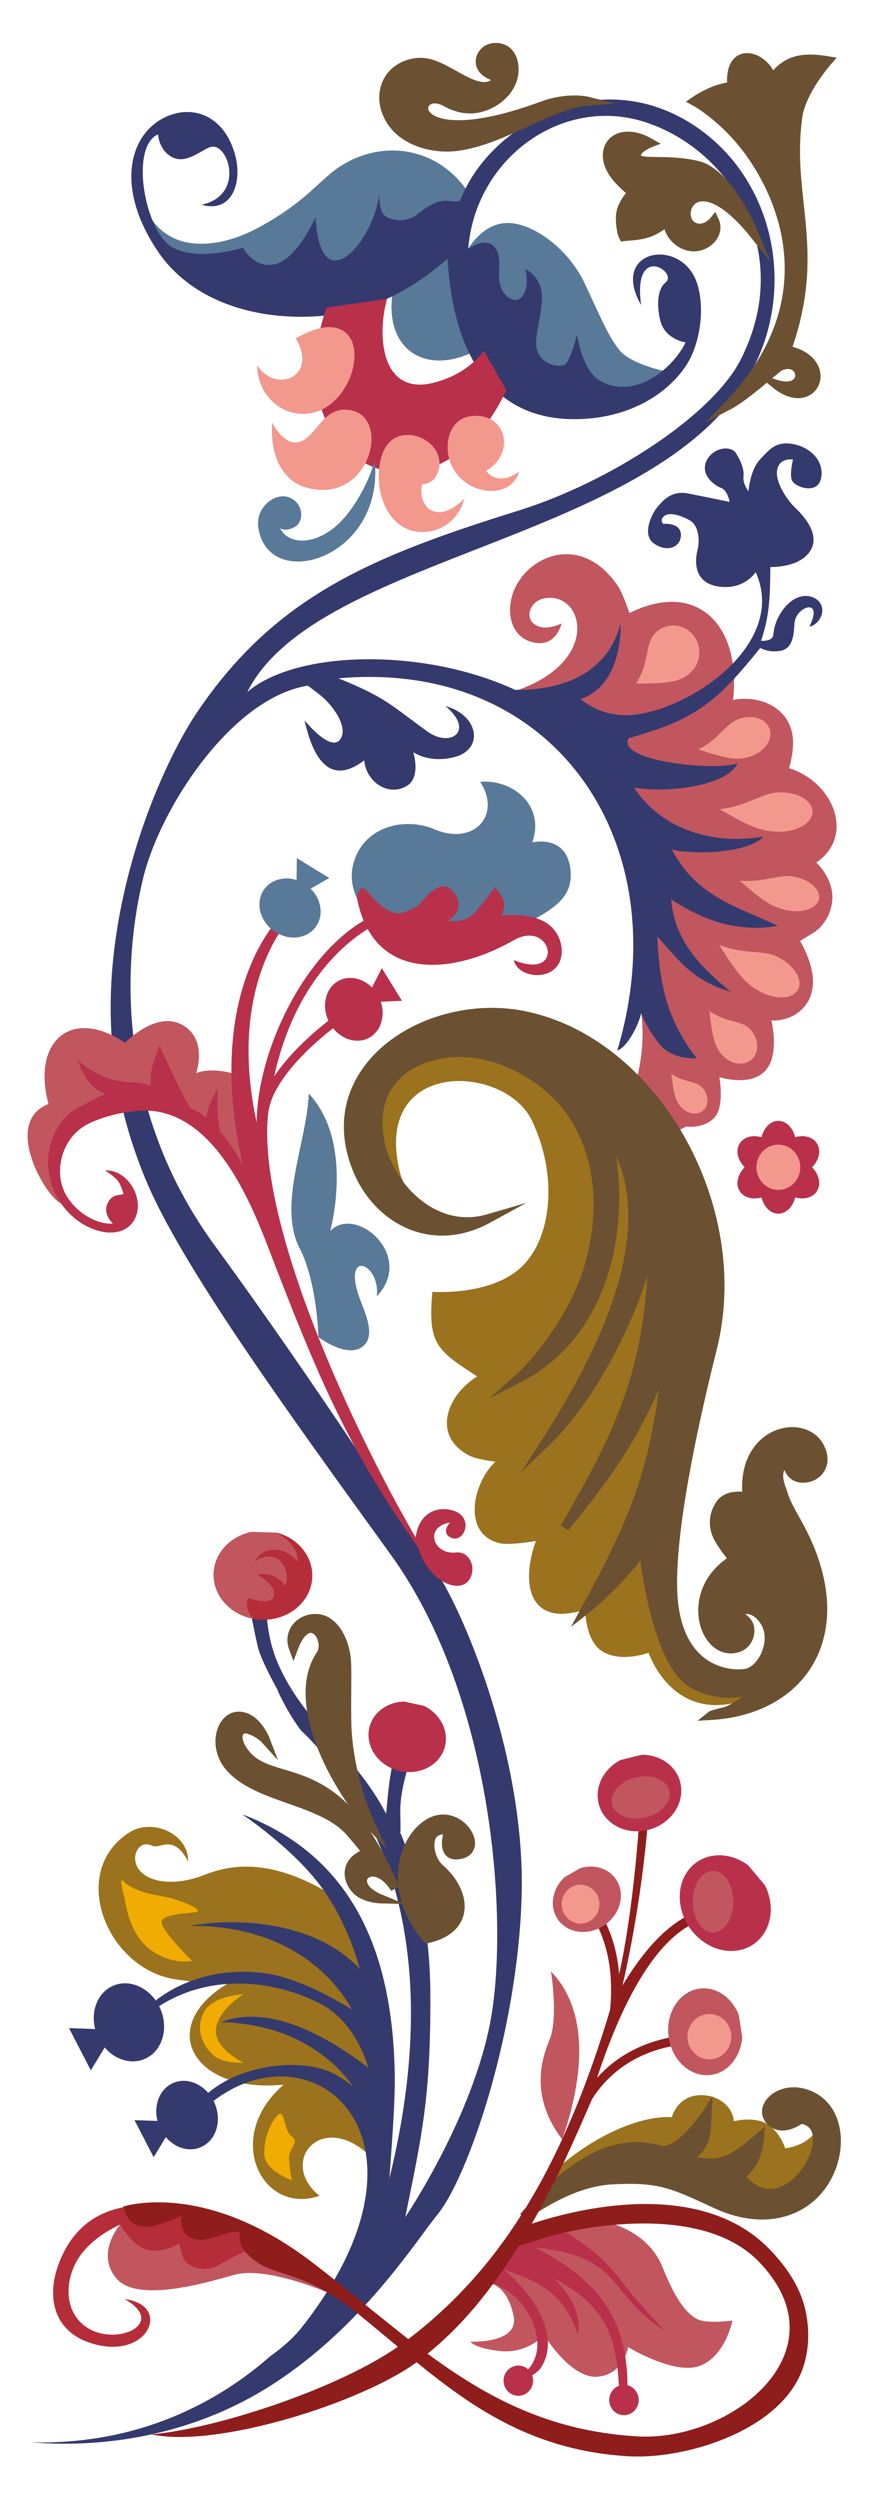 <?xml version="1.0" encoding="UTF-8"?> <!-- Generator: Adobe Illustrator 25.0.0, SVG Export Plug-In . SVG Version: 6.00 Build 0) --> <svg xmlns="http://www.w3.org/2000/svg" xmlns:xlink="http://www.w3.org/1999/xlink" id="Слой_1" x="0px" y="0px" viewBox="0 0 236.94 680.17" style="enable-background:new 0 0 236.94 680.17;" xml:space="preserve"> <style type="text/css"> .st0{fill:#161410;} .st1{fill-rule:evenodd;clip-rule:evenodd;fill:#9B721D;} .st2{fill-rule:evenodd;clip-rule:evenodd;fill:#C1565F;} .st3{fill-rule:evenodd;clip-rule:evenodd;fill:#587998;} .st4{fill-rule:evenodd;clip-rule:evenodd;fill:#343A6E;} .st5{fill-rule:evenodd;clip-rule:evenodd;fill:#6B5131;stroke:#6B5131;stroke-width:2.434;stroke-miterlimit:10;} .st6{fill-rule:evenodd;clip-rule:evenodd;fill:#B9304A;} .st7{fill-rule:evenodd;clip-rule:evenodd;fill:#B52D38;} .st8{fill-rule:evenodd;clip-rule:evenodd;fill:#F3988D;} .st9{fill:#8F1D1B;} .st10{fill:#B9304A;} .st11{fill-rule:evenodd;clip-rule:evenodd;fill:#F0AC00;} </style> <path class="st0" d="M-1022.27-1633.56"></path> <g> <path class="st1" d="M106.04,592.98c0,0,5.58-63.3-12.96-75.67c-18.51-12.37-30.27-9.97-37.26-7.24 c-8.61,3.38-15.42,1.92-17.91-1.3c-2.65-3.41-0.16-8.38,3.47-6.59c2.24,1.1,5.83-3.44,9.84,4.29c0.22-7.47-9.74-12.01-16.17-7.79 c-16.52,10.81-5.9,36.91,12.52,39.83c7.47,1.17,14.25,1.3,14.25,1.3c-19.15,11.52-9.62,29.83,15.42,27.4 c-16.71,14.45-5.71,35.68,9.77,30.22C74.2,587.2,90.85,570.06,106.04,592.98L106.04,592.98z"></path> <path class="st2" d="M141.16,187.7c22.67-8.05,17.75-26.85,7.12-24.9c-4.6,0.84-5.96,6.85-0.72,7.86c2.36,0.45,5.36-1.01,5.36-1.01 s-1.32,6.27-7.25,5.23c-7.28-1.27-8.36-10.03-4.76-16.13c4.92-8.44,18.19-12.89,27.4,0.75c1.36,2.01,3.12,7.3,3.12,7.3 c18.07-9.02,30.49,2.86,28.22,23.63c8.01-1.53,16.55,2.79,16.33,11.95c-0.06,3.44-1.07,6.62-1.07,6.62 c12.3,3.9,17.91,18.57,7.41,25.68c0,0,4.79,4.32,4.35,10.23c-0.47,5.88-4.79,8.67-4.79,8.67l-3.97,2.43c0,0,3.56,5.88,3.5,11.14 c-0.06,7.69-6.59,10.81-11.35,10.49c0,0,2.43,9.35-1.67,13.73c-4.07,4.38-12.48,1.72-12.48,1.72s1.58,8.15-1.51,11.17 c-3.09,2.99-7.5,2.24-7.5,2.24c-39.5,19.9-8.29,0.13-12.26-30.87C172.47,258.7,188.55,228.22,141.16,187.7L141.16,187.7z"></path> <path class="st3" d="M126.79,51.29c-9.3-12.66-25.92-13.47-37.27-3.67c-4.22,3.64-8.42,8.41-18.66,14.06 c-9.17,5.03-16.9,5.42-21.88,3.77c-5.11-1.69-7.41-5.45-7.44-5.52C41.48,59.77,41,73.01,68.02,77.46 C95.04,81.94,127.77,66,126.79,51.29L126.79,51.29z"></path> <path class="st3" d="M127.58,67.62c0,0,3.85-6.95,10.69-6.95c6.81,0,16.49,6.88,21,16.49c4.51,9.61,6.53,14.61,9.52,18.21 c3,3.6,11.7,5.49,11.7,5.49s-2.68,9.8-21.53,6.36c-18.85-3.44-31.05-11.01-31.05-11.01c-12.2,5.36-22.73-1.01-21.12-15.58 C108.82,61.81,127.58,67.62,127.58,67.62L127.58,67.62z"></path> <path class="st2" d="M89.08,623.69c0,0-16.58-7.14-25.16-4.77c-8.54,2.37-26.67,7.73-32.32,0.88c-5.64-6.88,1.13-14.54,1.13-14.54 S67.67,603.46,89.08,623.69L89.08,623.69z"></path> <path class="st4" d="M8.35,664.52c22.67,1.85,45.99-3.09,65.37-15.44c24.88-15.81,39.51-39.31,45.44-46.56 c8.41-10.32,21.9-49.73,22.91-86.83c1.01-37.1-15.34-75.61-22.51-86.94c-7.19-11.33-33.04-51.51-61.07-89.86 c-28.02-38.3-24.53-79.33-19.51-99.94c4.63-19.16,24.18-49.13,44.89-52.4c0,0,0,0,3.31,2.56c3.34,2.59,8.01,8.93,5.36,12.21 c-2.67,3.24-9.61-5.33-9.61-5.33c2.08,9.12,6.27,18.44,16.26,10.9c0.57,6.01,6.72,9.97,11.7,6.89c3.81-2.43,1.67-9.12,1.67-9.12 s4.25,3.08,11.09,1.36c8.23-2.05,6.84-11.37-2.33-13.9c8.06,6.69,1.45,11.49-4.95,6.89c-10.18-7.37-11.32-9.22-24.18-14.45 c59.3-5.26,92.78,45.16,75.92,101.25c2.71-0.77,5.99-7.24,6.5-10.19c0,0,1.41,4.03,5.01,8.47c3.6,4.48,10.08,3.81,10.08,3.81 c-8.1-10.53-10.08-20-10.69-33.15c6.59,7.5,10.06,12.14,20.02,15.1c-8.16-6.62-15.36-13.9-16.24-25.16 c8.96,5.94,18.41,9.06,29.1,7.21c-11.98-5.55-22.2-8.06-28.94-20.78c5.74,1.53,20.97,1.07,24.94-3.51 c-13.02,2.31-27.52-1.52-35.22-13.34c6.97,1.42,24.62,0.26,28.22-6.52c-7.51,2.15-33.17-0.91-29.67-6.91 c18.41-5.1,23.99-9.87,35.84-24.55c0,0,2.49,1.5,5.77,0.72c3.31-0.79,3.34-4.72,3.56-7.5c0.31-4.49,8.1-7.15,4.04,0.97 c0,0,1.73-0.2,2.9-2.21c2.65-4.58-3.6-8.81-8.67-3.99c-2.15,2.01-3.79,5.19-4.04,8.33c-0.15,2.08-3.34,1.72-3.34,1.72 c2.42-7.11,2.46-12.66,2.52-20.06c0,0,8.1,0.32,10.97-4.54c2.86-4.84-2.81-10.25-4.42-11.81c-1.64-1.53-5.36-6.66-4.69-10.11 c0.69-3.41,4.31-2.78,4.31-2.78s-0.91,3.51-0.38,5.45c0.55,1.98,6.84,4.22,7.95-0.06c1.14-4.29-2.11-8.38-7.15-9.52 c-5.05-1.1-6.88,1.43-9.53,4.25c-2.61,2.86-3.03,8.57-3.03,8.57s-1.6-2.21-1.35-3.99c0.25-1.82-0.59-4.09-2.02-6.4 c-1.41-2.33-6.46-1.52-8.1,2.15c-1.64,3.63,2.11,6.59,3.97,7.24c1.83,0.65,2.38,3.83,2.38,3.83s-6.59-1.36-11.41-2.3 c-4.86-0.95-7.32,2.69-8.27,3.73c-0.97,1.01-4.63,7.3-0.91,9.91c3.69,2.62,7.45,0.87,7.32-2.47c-0.13-3.38-4.82-2.89-4.82-2.89 s-1.1-1.04,0.31-2.15c1.43-1.14,4.7-0.09,6.94,1.21c2.28,1.3,2.84,5.07,2.09,8.08c-0.76,2.98-1.08,8.98,5.83,9.93 c6.94,0.97,10.02-3.93,10.02-3.93c8.35,18.44-15.3,35.94-31.78,38.64c-9.93,1.65-15.86-4.13-15.86-4.13 c11.72-3.95,10.84-20.51,10.84-20.51c-3.31,12.69-14.44,18.18-28.69,18.04c-24.74-11.49-59.55-10.94-72.98,0.59 c20.52-40.87,128.07-41.13,142.13-99.79c4.63-19.31-1.9-39.25-15.99-51.06c-15.42-12.95-35.12-13.76-51.8-2.59 c-7.35,4.93-13.34,11.81-16.37,19.74c0,0-0.25,0.42-2.99,0.06c-2.78-0.32-5.11,0.87-8.61,3.61c-3.5,2.76-8.52,1.56-9.53-0.32 c-0.97-1.88-0.91-5.16-0.91-5.16c-1.45,12.96-16.05,29.77-17.34,6.36c0,0-4.82,10.92-10.68,12.64c-5.84,1.71-9.09-4.39-9.09-4.39 s-12.1,3.87-19.19-0.1c-7.6-4.24-11.67-27.46-3.92-30.74c0,0,0.17,4.55,4.17,6.36c4,1.78,8.44-2.86,10.59-3.02 c4.63-0.35,8.73,13.27-2.91,15.81c8.4,2.41,11.1-6.23,9.18-13.4c-3.5-12.92-14.66-14.42-22.07-8.57 c-7.19,5.68-9.72,18.7,0.88,34.51c9.62,14.35,28.81,20.06,48.93,17.24c16.52-2.28,30.05-15.1,30.05-15.1 c1.13,18.99,7.78,43.33,34.04,43.66c15.11,0.16,26.05-6.89,31.12-14.87c3.69-5.78,5.08-15.58,2.72-22.37 c-4.32-12.4-23.87-8.99-15.14,6.2c-2.39-17.14,10.32-8.9,6.59-6.08c-1.6,1.21-2.67,4.8-1.41,10.13c1.22,5.33,6.9,6.1,6.9,6.1 s-2.23,5.39-8.73,9.52c-6.53,4.12-13.43,2.86-16.62-0.85c-3.18-3.71-4.16-10.84-4.16-10.84s-1.92,7.56-3.44,8.25 c-1.47,0.71-5.23,0.26-7-2.92c-1.77-3.16,0.15-7.21,0.82-14.06c0.69-6.89-4.48-9.02-4.48-9.02c1.58,6.49-1.89,10.9-5.64,6.75 c-1.39-1.56-1.64-4.32-1.52-6.56c0.09-1.3,0.13-2.63-0.12-3.73c-1.48-6.79-8.27-2.05-8.27-2.05c1.96-24.54,25.38-41.48,47.71-34.57 c23.39,7.24,41.39,35.22,26.55,64.64c-7.73,15.32-35.69,33.4-60.35,41.13c-39.92,12.46-66.18,23.14-87.62,54.73 c-5.87,8.57-16.35,29.18-21.19,54.96c-4.85,25.77-2.67,48.95,7.01,72.33c9.68,23.34,38.36,62.84,66.71,102.03 c28.37,39.15,32.21,100.67,27.2,127.13c-4.93,26.05-22.63,52.41-23.18,53.22c4.56-22.39,7.02-32.81,6.83-61.47 c-0.17-25.28-7.96-42.63-8.2-43.17c0.04,0,0.15-0.36,0.02-5.53c-0.15-6.04,2.53-13.5,2.53-13.5l-4.61-1.37c0,0-0.15,2.51-0.67,5.23 c-0.5,2.76-1.1,10.07-1.1,10.07c-8.77-16.78-22.28-24.35-29.5-40.97c-3.18-7.31-3.09-14.97-3.09-14.97l-4.67-0.74 c0,0,1.41,7.46,2.33,11.33c0.68,2.83,3.38,8,4.76,10.53c0,0,0,0.01,0.01,0.04c0.02,0.05,0.05,0.1,0.07,0.14 c0.42,0.72,0.68,1.2,0.72,1.28c-0.02-0.02-0.11-0.1-0.23-0.21c1.1,2.32,3.65,7.4,6.47,10.95c0.01,0.01,0.04,0.02,0.04,0.02 c1,0.96,1.97,1.93,2.91,2.93c0,0,0.01,0,0.01,0.01c0.14,0.14,0.27,0.27,0.39,0.42c29.36,31.34,31.25,75.86,20.58,118.72 c0,0,1.71-19.11,1.54-28.82c-0.56-29.58-9.26-58.31-41.58-70.55c0,0,13.43,8.96,21.25,19.35c7.85,10.42,10.78,22.73,10.78,22.73 c-11.07-11.99-31.18-14.38-46.31-11.69c17.53-0.32,34.99,6.52,44.23,22.79c0,0-13.53-8.9-24.88-10.07 c-25.65-2.66-37.89,17.2-31.18,11.69c13.56-11.17,32.47-10.94,47.54-3.18c9.83,5.07,12.93,17.33,12.93,17.33 c-10.63-8.11-26.68-17.57-40.14-12.36c0,0,8.27-0.14,16.97,3.08c7.38,2.73,14.95,8.2,18.97,14.43c-0.18-0.17-1.65-1.63-5.17-3.49 c-8.96-4.7-27.55-2.53-36.41,7.34c-2.4,2.66-4.04,2.57-3.94,4.52c0.07,1.97,6.19-3.34,6.19-3.34c26.2-21.94,61.61,4.82,32.2,50.99 c-0.37,0.57-0.74,1.15-1.13,1.73c-0.01,0.02-0.02,0.05-0.05,0.07c-1.72,2.58-3.63,5.21-5.77,7.91c-2.02,2.56-4.93,5.16-8.48,7.69 C60.53,652.57,38.99,665.3,8.35,664.52z"></path> <path class="st4" d="M28.52,557.07l-3.78,6.23l-2.33-4.48l-1.29-2.5l-2.33-4.51l7.12,0.26c-1.17-4.61,0.44-9.38,4.23-11.46 c4.51-2.47,10.37-0.16,13.15,5.13c2.74,5.32,1.32,11.65-3.18,14.12C36.31,561.94,31.58,560.68,28.52,557.07L28.52,557.07z"></path> <path class="st4" d="M45.16,581.48l-3.31,5.45l-2.05-3.93l-1.13-2.21l-2.05-3.93l6.27,0.2c-1.04-4.03,0.38-8.21,3.69-10.03 c3.94-2.17,9.11-0.16,11.54,4.51c2.39,4.64,1.17,10.19-2.81,12.37C52.01,585.74,47.84,584.63,45.16,581.48L45.16,581.48z"></path> <path class="st5" d="M116.35,527.5c11.89-2.63,10.84-12.63,3.47-19.09c-2.84-2.5-3.37-7.34-2.02-9.15 c1.32-1.79,4.57-1.85,4.04,0.23c-0.54,2.05-0.63,5.62,2.96,5.19c8.1-0.97,0.06-13.93-8.42-8.38 C109.61,500.72,105.25,514.54,116.35,527.5L116.35,527.5z"></path> <path class="st5" d="M107.56,513.83c-15.76-37.92-33.48-26.52-41.14-37.2c-2.84-3.96-1.51-6.91,1.32-6.07 c2.84,0.88,4.51,2.73,4.51,2.73s-2.49-6.46-7.35-6.36c-4.82,0.1-7.25,8.41-2.24,13.99c7.76,8.67,24.97,8.67,32.76,17.63 c2.93,3.34,4.6,5.58,4.6,5.58c-6.37,2.17-5.74,7.4-2.84,10.23c2.3,2.21,6.49,2.31,6.49,2.31 C93.27,512.4,101.6,504.29,107.56,513.83L107.56,513.83z"></path> <path class="st5" d="M101.13,496.92c0,0-6.53-13.54-6.68-28.83c-0.09-7.24,0.1-12.01-0.03-15.49c-0.19-5.36-2.9-11.39-7.44-12.17 c-4.41-0.71-8.92,3.02-7.06,8.05c4.16-11.07,10.18-2.43,7.35,1.82C78.36,463.64,92.58,487.99,101.13,496.92L101.13,496.92z"></path> <path class="st6" d="M110.05,462.96l5.39,1.17c4.19,2.01,6.71,6.36,5.83,10.68c-1.04,5.13-6.56,8.31-12.26,7.08 c-5.74-1.23-9.52-6.43-8.48-11.59C101.41,466.01,105.41,463.09,110.05,462.96L110.05,462.96z"></path> <path class="st2" d="M68.47,416.79l7,0.22c5.67,1.59,9.76,6.43,9.57,12.02c-0.18,6.67-6.37,11.91-13.8,11.67 c-7.42-0.24-13.27-5.86-13.09-12.53C58.34,422.57,62.69,418,68.47,416.79L68.47,416.79z"></path> <path class="st7" d="M68.47,416.79L68.47,416.79 M75.47,417.03c2.62,1.57,5.9,4.35,5.56,7.86c-3.25-4.02-9.13-4.59-11.65-0.08 c-0.08,0.11,2.94-2.11,5.69-0.95c2.33,0.97,3.93,4.92,2.57,7.64c0,0-2.39-4.05-7.61-3.05c0,0,5.14,2.59,4.56,5.65 c-0.55,3.08-7.06,0.65-7.06,0.65s-1.21,3.3,1.6,5.73c0.68,0.11,1.39,0.19,2.1,0.22c7.42,0.24,13.61-5,13.8-11.67 C85.23,423.43,81.14,418.6,75.47,417.03L75.47,417.03z"></path> <path class="st6" d="M131.74,95.41c0,0-4,6.36-13.75,8.76c-14.12,3.47-15.42-12.69-12.58-22.89l-16.46,2.43 c-15.16,42.49,29.35,64.21,48.96,22.43L131.74,95.41z"></path> <path class="st8" d="M70.01,99.37c5.14,7.89,16.77,3.05,10.53-7.3c3.97-2.27,7.09-3.15,9.49-3.05c9.71,0.45,7.69,15.35-0.35,21.2 C81.39,116.22,70.29,110.38,70.01,99.37L70.01,99.37z"></path> <path class="st8" d="M74.11,114.92c0,0,3.4,7.04,7.91,5.16c4.51-1.92,6.08-9.64,13.27-8.51c11.48,1.79,5.42,25.84-11.73,21.13 C77.51,131.06,73.48,124.99,74.11,114.92L74.11,114.92z"></path> <path class="st8" d="M126.47,135.7c-1.39,5.03-5.04,7.99-9.02,8.8c-8.2,1.66-13.24-4.9-14.16-12.43 c-0.66-5.78,0.85-13.93,7.94-13.73c5.23,0.13,10.63,5.23,7.57,11.17c-1.04,2.05-3.72,2.37-3.85,2.21c0,0-0.85,3.54,1.07,5.94 C117.77,139.79,121.37,140.63,126.47,135.7L126.47,135.7z"></path> <path class="st8" d="M141.39,128.33c-2.65,8.99-18.32,5.97-19.42-5.52c-0.44-4.8,1.77-9.09,6.43-9.61c9.55-1.04,12.14,10.13,4,14.9 C132.4,128.1,135.24,132.65,141.39,128.33L141.39,128.33z"></path> <path class="st3" d="M102.04,125.21c2.84,26.81-29.04,36.39-31.69,18.31c-0.82-5.55,4.67-9.71,8.48-8.15 c3.85,1.53,4.13,6.56,1.42,8.02c-2.71,1.46-4,0.29-4,0.29c2.49,5.03,10.53,4.58,16.77-1.98 C97.25,137.26,100.9,129.98,102.04,125.21L102.04,125.21z"></path> <path class="st5" d="M198.2,110.41c4.98-2.56,13.34-10.39,14.25-10.75c6.72-2.79,7.91,7.76-1.23,4.84 c10.59,8.6,16.96-6.52,3.03-9.28c9.81-27.3-0.09-41.36,3.06-63.56c1.01-7.04,8.2-15.13,8.2-15.13c-6.31-1.04-11.29-0.75-15.26,5 c-1.77-6.62-12.04-9.67-10.94,1.98c-3.41,0.29-7.35,2.08-10.18,4.03c0,0,8.95,4.8,16.17,15.61 C215.69,58.73,222.95,84.8,198.2,110.41L198.2,110.41z"></path> <path class="st5" d="M205.51,63.89c0,0-6.81-16.82-15.54-18.89c-8.76-2.05-15.7-0.06-16.52-2.21c-0.85-2.18,3.66-3.9,3.66-3.9 c-9.39-5.39-15.26,1.92-9.33,9.22c2.08,2.56,4.51,4.28,4.51,4.28s-3.34,3.08-3.34,6.78c0,3.7,0.82,5.23,0.82,5.23 c1.17-0.16,4.35-0.16,7.06-1.14c2.55-0.91,4.82-3.08,4.89-2.79c0.63,3.86,3.44,6.2,6.37,6.65c4.04,0.62,8.32-3.28,6.46-7.17 c0,0-2.33,2.99-5.33,1.88C183.16,59.6,188.99,43.21,205.51,63.89L205.51,63.89z"></path> <path class="st5" d="M160.05,27.53c0,0-5.27-1.33-12.26,1.23c-38.75,14.25-35.72-6.01-26.52-1.04c3.69,2.04,7.25,2.6,11.19,1.04 c4.57-1.82,8.23-6.17,7.47-11.17c-0.63-4.12-3.66-5.13-6.15-4.54c-2.9,0.71-4.54,4.71-0.98,6.91c2.14,1.33,3.37,0.91,3.37,0.91 c-4.67,7.56-13.53-3.25-20.78-3.89c-3.81-0.32-7.85,1.56-9.65,4.8c-1.32,2.31-1.64,5.26-0.69,8.15 c2.65,8.12,12.27,10.97,19.83,9.87C137.19,38.05,150.21,28.24,160.05,27.53L160.05,27.53z"></path> <path class="st3" d="M102.42,251.2c0,0-9.17-7.37-5.93-17.08c3.25-9.71,14.25-11.69,21.69-8.54c10.91,4.71,18.51-3.86,12.58-12.86 c8.95-0.75,17.78,6.49,14.19,16.49c0,0,9.02-2.24,10.34,6.85c1.32,9.12-5.83,12.37-19.52,18.73 C122.09,261.17,109.26,256.17,102.42,251.2L102.42,251.2z"></path> <path class="st6" d="M97.25,244.48c0,0,0.41-4.87,2.9-1.79c2.52,3.08,6.27,6.88,10.03,5.49c3.75-1.36,4.16-2.14,5.48-3.77 c1.36-1.62,4.45-4.29,6.59-2.82c2.18,1.46,3.28,4.45,2.27,6.33c-1.01,1.92-2.68,2.6-2.68,2.6s4.67,0.78,7.25-1.98 c2.59-2.76,5.68-7.14,5.68-7.14s2.93,3.02,2.52,5.32c-0.44,2.34-0.92,2.4-0.92,2.4s8.95-1.27,13.59,2.86 c2.49,2.24,3.5,5.75,2.84,8.57c-1.54,6.72-11.82,5.75-12.86,0.68c14.19,5.75,10.34-11.36-0.06-5.39 C123.76,265.06,101.75,267.6,97.25,244.48L97.25,244.48z"></path> <path class="st3" d="M84.1,297.56c-0.57,13.41-8.54,30.29-2.49,42.07c4.82,9.45,5.11,24.18,5.11,24.18s8.23,6.23,12.39,2.27 c2.68-2.53,1.07-7.21-0.66-11.52c-6.05-15.1,5.23-11.26,4.16-1.85c10.5-11.01-5.67-25-12.67-17.79 C89.93,334.92,96.62,310.97,84.1,297.56L84.1,297.56z"></path> <path class="st6" d="M113.2,418.29c0.88-6.56,5.49-8.18,9.08-7.56c7.47,1.23,4.26,9.67,0.35,7.56c-2.59-1.43-0.06-4.06-0.06-4.06 c-7.22,1.3-4.54,8.86,1.58,8.18c3.03-0.36,4.76,2.53,4.48,5.06C127.7,435.24,115.47,431.44,113.2,418.29L113.2,418.29z"></path> <path class="st1" d="M132.94,331.58c0,0-20.68,2.04-24.18-13.25c-7-30.42,28.63-28.79,36.04-13.57 c7.31,15.13,5.48,32.46-3.03,40.19c-8.51,7.73-24.02,6.53-24.02,6.53c-1.23,14.19,1.04,15.78,12.2,23.02 c-8.51,5.36-12.23,16.17-2.27,21.49c2.08,1.1,7.25,1.72,7.25,1.72c-6.18,5.68-9.17,19.61,1.01,22.14 c2.74,0.71,10.03-0.58,10.03-0.58c-2.71,7.08-3.88,19.12,6.34,19.83c2.39,0.16,7.09-1.04,7.09-1.04s-0.09,8.77,5.08,11.52 c5.17,2.76,12.17,0.1,12.17,0.1s4.6,14.06,18.1,14.25c13.52,0.16,20.11-12.89,20.11-12.89s-17.02,11.85-27.21-1.14 c-10.15-12.95-1.99-75.9-1.64-94.82c1.42-82-82.66-93.33-88.43-51.36C95.17,321.29,111.02,340.7,132.94,331.58L132.94,331.58z"></path> <path class="st5" d="M132.94,331.58c-25.95,7.56-45.9-39.15-12.26-44.86c13.4-2.27,28.44,6.2,35.25,16.49 c10.5,15.94,7.98,37.36-0.06,52.33c-6.84,12.69-14.5,19.41-14.5,19.41c25.13-12.92,29.64-45.19,23.77-67.26 c18.32,24.87-2.4,62.65-16.62,84.86c15.01-14.41,26.96-41.29,29.38-56.88c-0.19,34.35-7.35,51.32-24.12,79.99 c14.09-17.34,19.11-25.16,27.78-45.29c-2.96,29.18-8.48,42.72-22.16,67.69c0,0,9.08-7.11,15.83-16.65c0,0,2.96,30.55,13.34,36.65 c5.23,3.05,13.97,4.58,22.26-1.46c0,0-9.8,8.18-13.34,9.06c-3.5,0.84-3.82,1.1-3.82,1.1c21.82-1.3,34.96-17.21,28.94-39.35 c-2.93-10.75-8.04-16.1-9.4-21.33c-0.19-0.75-2.99-6.04,1.01-8.51c0,0,0.41,4.64,4.41,4.64c4,0,7-3.6,4.76-8.25 c-4.19-8.67-21.85-4.87-19.92,13.31c0,0-5.23-1.2-7.38,2.04c-2.18,3.28-1.8,6.62-0.5,9.06c1.29,2.47,4.16,5.91,4.16,5.91 c-14.12,8.6-8.04,26.85,1.13,24.09c3.41-1.04,4.04-5.13,2.74-6.88c-1.29-1.75-3.53-2.56-3.53-2.56s4.45-3.31,8.04,2.11 c3.59,5.39-0.66,13.6-5.11,14.25c-4.41,0.65-17.15-0.52-19.48-18.5c-2.36-18.02,7.66-58.63,10.5-69.96 c9.71-38.83-16.2-83.63-51.55-90.57c-26.17-5.16-56.78,14.48-45.05,42.3C102.92,331.61,117.46,340.02,132.94,331.58L132.94,331.58z "></path> <path class="st6" d="M207.4,325.8c0.63,2.57,2.43,4.42,4.57,4.42c2.14,0,3.97-1.85,4.6-4.42c2.49,0.71,4.95,0.03,6.02-1.88 c1.07-1.92,0.41-4.48-1.42-6.33c1.83-1.85,2.49-4.38,1.42-6.3c-1.07-1.92-3.53-2.6-6.02-1.88c-0.63-2.57-2.46-4.45-4.6-4.45 c-2.14,0-3.94,1.88-4.57,4.45c-2.49-0.71-4.98-0.03-6.05,1.88c-1.07,1.92-0.41,4.45,1.45,6.3c-1.86,1.85-2.52,4.42-1.45,6.33 C202.42,325.84,204.91,326.52,207.4,325.8L207.4,325.8z"></path> <path class="st2" d="M153.11,582.07c4.95-14.06,8.45-33.83-3.06-45.68c0,0,2.08,12.66-0.41,18.67 C147.12,561.07,144.63,570.97,153.11,582.07L153.11,582.07z"></path> <path class="st1" d="M142.58,603.21c2.11-10.97,25.1-27.92,40.39-27.17c0,0,1.61-6.56,8.99-5.94c3.78,0.32,7.53,2.95,7.91,7.04 c0,0,5.68-1.46,9.21,0.88c3.53,2.27,4.76,6.53,4.76,6.53c5.11-0.78,8.8-3.47,10.53-8.8c1.04-3.12,8.95,36.07-36.7,16.95 C181.52,590.13,156.36,586.46,142.58,603.21L142.58,603.21z"></path> <path class="st5" d="M142.58,603.21c0,0,11.66-9.45,24.18-10.1c12.52-0.62,15.95,0.84,27.97,6.46c12.93,6.04,23.33,2.6,28.72-4.41 c6.53-8.47,5.96-21.82-3.5-25.32c-7.98-2.99-14.47,4.22-9.43,7.82c3.22,2.3,7.54-1.07,7.54-1.07c12.74,1.72-3.91,31.39-16.46,15.58 c0,0,2.46-1.95,3.88-4.84c1.17-2.4,1.39-5.88,1.39-5.88c-8.17,6.95-10.28,8.02-19.77,6.3c5.48-4.22,5.2-6.62,5.52-12.99 c0,0-7.44,11.39-12.67,10.23C174.71,583.8,162.44,580.2,142.58,603.21L142.58,603.21z"></path> <path class="st7" d="M75.62,609.14c0,0-10.66,3.73-15.35,6.75c-4.7,2.99-8.86,0.52-9.8-0.55c-0.91-1.07-1.67-4.93-1.67-4.93 s-3.85,2.57-8.23,1.82c-4.38-0.75-7.82-6.98-7.82-6.98c-5.04,2.34-8.54,5.26-10.81,8.34c-4.19,5.75-4.95,14.8,1.26,19.35 c8.01,5.88,22.73-0.68,10.72-7.4c0,0,6.56,0.55,6.97,5.26c0.41,4.74-6.24,10.06-16.46,6.62c-10.06-3.38-11.85-12.82-8.29-21.88 C26.22,589.89,57.37,602.1,75.62,609.14L75.62,609.14z"></path> <path class="st2" d="M180.51,617.03c3.56,9.02,6.84,12.82,9.58,14.06c2.77,1.23,9.39,0.29,9.39,0.29s-1.83,9.48-8.7,12.27 c-6.87,2.79-19.7-5.03-19.7-5.03s-1.26,7.5-8.45,8.05c-7.19,0.52-14.41-11.27-14.41-11.27s-4.67,5.03-11.89,4.29 c-7.19-0.75-8.23-2.56-8.23-2.56s13.24,0.62,11.79-6.88c-1.45-7.53-5.64-8.8-5.64-8.8C138.2,599.14,173.1,598.17,180.51,617.03 L180.51,617.03z"></path> <path class="st6" d="M145.67,611.48c12.52,6.4,22.07,14.48,24.53,29.19c0.54,3.15,0.69,6.07,0.69,8.31 c1.77,0.45,3.06,2.08,3.06,4.03c0,2.27-1.8,4.12-4.03,4.12c-2.21,0-4-1.85-4-4.12c0-1.75,1.07-3.28,2.62-3.86 c-0.69-14.25-4.19-22.17-17.84-29.32c0,0,4.16,3.7,5.86,8.15c1.67,4.48,0.82,6.98,0.82,6.98c-4.19-11.07-9.84-13.83-20.27-17.5 c6.97,5.55,16.27,17.92,10.06,26.94c-0.47,0.68-1.32,1.33-2.24,1.88c0.16,0.45,0.25,0.94,0.25,1.46c0,2.27-1.8,4.12-4,4.12 c-2.24,0-4.04-1.85-4.04-4.12c0-2.27,1.8-4.12,4.04-4.12c1.01,0,1.95,0.39,2.65,1.04c6.43-7.08-0.41-20.55-9.55-23.21 c-3.69-1.07,5.17-12.04,5.17-12.04l13.24-2.99c15.2,9.45,13.97,12.3,23.9,22.95c2.4,2.6,4.48,4.84,4.48,4.84 C164.94,623.88,170.07,614.11,145.67,611.48L145.67,611.48z"></path> <path class="st9" d="M176.79,491.37c-1.07,15.32-3.41,32.07-7.25,48.86c4.48-7.56,13.08-19.51,23.71-20.87l0.28,2.4 c-15.7,2.86-25.88,28.28-30.93,43.6c11-12.37,26.8-11.65,26.86-11.65l-0.06,2.43c-0.06,0-18.1-0.84-28.18,15.03 c-5.45,12.63-10.06,22.92-16.39,33.86c20.02-6.56,48.52-9.93,64.85,7.05c3.47,3.6,7.19,8.44,8.99,14.02 c2.24,6.95,1.86,14.84-1.07,20.78c-7.38,15.1-31.43,22.3-46.44,21.43c-25.25-1.49-41.62-12.5-57.7-25.58 c-14.66,10.78-53.91,23.44-72.23,19.64c19.7-1.88,52.12-13.28,67.12-23.86c-3.44-2.86-6.87-5.75-10.44-8.64 c-16.46-13.38-23.99-9.71-30.46-16.49c-3.09-3.21-2.05-5.91-2.05-5.91c-2.71-1.2-8.01,2.5-11.63,1.88 c-5.67-0.97-4.26-6.49-4.26-6.49s-6.12,2.69-8.64,2.92c-4.57,0.45-6.24-1.79-7.35-5.39c0.06,0,21.82-7.43,51.26,14.97 c5.17,3.93,10.15,7.99,15.04,11.98c3.85,3.08,7.6,6.14,11.38,9.09c7.6-5.75,14.5-12.4,20.62-19.77 c16.33-19.7,26.74-44.51,34.33-69.8c0.63-6.4,0.13-11.65-0.91-15.84c-1.01-4.12-2.49-7.21-3.78-9.32l1.99-1.3 c1.39,2.27,3.03,5.62,4.1,10.03c0.5,2.01,0.88,4.25,1.07,6.75c3.34-15.26,4.89-32.82,5.8-45.97L176.79,491.37L176.79,491.37z M116.45,640.4c16.11,11.88,33.17,21.1,57.16,22.5c25.22,1.49,56.72-22.92,33.1-47.49c-13.52-14.06-41.05-11.17-56.62-7.08 c-2.93,0.78-6.09,2.11-8.86,2.73C134.16,622.55,126.16,632.58,116.45,640.4L116.45,640.4z"></path> <path class="st6" d="M169,478.87l5.8-1.43c5.01-0.03,9.43,3.02,10.5,7.66c1.29,5.55-2.65,11.26-8.8,12.79 c-6.18,1.53-12.2-1.75-13.49-7.27C161.91,485.98,164.53,481.2,169,478.87L169,478.87z"></path> <path class="st6" d="M203.78,507.53l4.54,5.42c2.68,5.32,1.99,11.62-2.11,15.26c-4.86,4.32-12.71,3.18-17.53-2.56 c-4.79-5.75-4.73-13.93,0.13-18.24C192.9,503.8,199.05,503.99,203.78,507.53L203.78,507.53z"></path> <path class="st2" d="M153.74,510.75l4.32-2.47c4.04-1.2,8.23,0.23,10.09,3.7c2.27,4.12,0.35,9.64-4.26,12.27 c-4.6,2.66-10.15,1.43-12.39-2.69C149.61,518.08,150.65,513.67,153.74,510.75L153.74,510.75z"></path> <path class="st2" d="M201.19,548.21l0.95,6.07c-0.38,5.19-3.69,9.48-8.26,10.23c-5.52,0.91-10.75-3.6-11.76-10.1 c-0.98-6.46,2.68-12.43,8.17-13.31C194.89,540.35,199.3,543.4,201.19,548.21L201.19,548.21z"></path> <path class="st2" d="M69.76,322.88c0,0-0.63-29.25-6.72-30.91c-6.08-1.62-9.62,0-9.62,0s2.68-7.6-2.02-11.85 c-7.47-6.78-17.34,3.6-17.34,3.6c-14.72-9.84-25.41-0.39-20.87,16.65c-12.77,5.03-0.57,25.55,3.44,27.04 c2.74,1.04-4.6-8.57-0.5-15.87c4.07-7.3,7.63-8.8,15.42-10.91C39.33,298.53,55.92,301.07,69.76,322.88L69.76,322.88z"></path> <path class="st10" d="M76.94,248.83c-0.06,0.03-21.85,19.97-10.78,68.2c-1.8-3.28-3.88-6.52-6.24-9.22 c-0.69-3.41-0.82-7.34-0.57-11.62c-2.59,3.99-2.9,6.53-3.22,7.92c-1.42-1.2-2.43-1.79-4-2.43c-1.07-0.45-7.63-14.84-8.7-17.24 c0,0-0.82,2.08-1.83,5.26c-0.51,1.62-0.6,3.83-0.57,5.62c-4.32-1.43-7.85-0.1-13.43-2.69c-4.44-2.08-6.43-4.22-6.43-4.22 s2.02,7.56,7.57,9.19c-2.55,1.2-4.98,2.5-6.94,3.47c-5.77,2.79-9.14,9.87-8.67,16.26c0.28,3.99,1.61,7.4,3.5,10.1 c1.89,2.73,4.32,4.8,6.81,6.1c2.55,1.36,5.2,1.98,7.47,1.79c1.42-0.1,2.71-0.52,3.78-1.3c1.48-1.07,2.33-2.56,2.68-4.22 c0.35-1.62,0.16-3.38-0.41-5c-0.57-1.59-1.54-3.08-2.81-4.22c-1.48-1.36-3.37-2.21-5.52-2.14c3.72,2.6,3.82,2.92,5.01,6.3 c-0.66,0.81-2.55-0.32-4.1,2.21c-1.98,3.28,1.29,5.94,1.17,5.97c-1.83,0.13-4.04-0.39-6.21-1.53c-2.18-1.17-4.32-2.95-5.96-5.36 c-4.38-6.36-2.02-16.59,5.58-20.29c3.94-1.92,8.8-3.12,13.53-3.51c19.45-1.49,29.89,22.76,35.53,37.53 c14.88,38.76,23.36,58.37,46.38,88.98c-17.5-27.04-50.25-93.3-46.5-126.05c1.61-11.88,20.02-24.7,20.08-24.74l-1.32-2.01 c-0.06,0.03-11,7.66-17.15,16.95c7.31-33.47,29.16-42.11,29.26-42.14l-0.88-2.24c-18.95,7.79-33.04,36.72-33.14,56.88 c-8.04-36.62,8.35-54.54,8.42-54.6L76.94,248.83z"></path> <path class="st6" d="M101.31,268.67l2.68-5.26l2.14,3.47l1.2,1.95l2.14,3.47l-5.77,0.26c1.23,3.67,0.19,7.63-2.74,9.54 c-3.5,2.27-8.39,0.78-10.94-3.34c-2.55-4.12-1.77-9.32,1.73-11.62C94.69,265.23,98.6,265.97,101.31,268.67L101.31,268.67z"></path> <path class="st3" d="M80.76,239.45l0.09-5.97l3.44,2.11l1.92,1.2l3.47,2.08l-5.08,2.92c2.74,2.69,3.56,6.72,1.8,9.77 c-2.11,3.7-7.16,4.64-11.22,2.14c-4.1-2.47-5.71-7.5-3.59-11.17C73.38,239.45,77.2,238.28,80.76,239.45L80.76,239.45z"></path> <path class="st8" d="M178.37,172.33c-2.77,2.85-1.47,8.24-5.2,13.66c9.17,0,12.45-0.47,15.22-3.32c2.77-2.85,2.77-7.48,0-10.33 C185.62,169.47,181.13,169.47,178.37,172.33z"></path> <path class="st8" d="M201.28,195.59c-3.72,1.26-5.29,5.47-11.08,8.3c7.65,2.56,10.61,3.14,14.33,1.88c3.72-1.26,6-4.57,5.1-7.37 C208.74,195.58,205,194.33,201.28,195.59z"></path> <path class="st8" d="M212.3,215.59c-4.92,0.08-8.35,3.63-16.33,4.58c8.23,4.76,11.58,6.21,16.5,6.13c4.92-0.08,8.87-2.55,8.82-5.51 C221.25,217.83,217.22,215.5,212.3,215.59z"></path> <path class="st8" d="M216.2,238.51c-4.23-0.78-7.75,1.67-14.74,1.11c6.28,5.5,8.92,7.32,13.15,8.1c4.23,0.78,8.02-0.65,8.46-3.2 C223.51,241.97,220.43,239.28,216.2,238.51z"></path> <path class="st8" d="M211.93,260.42c-4.28-2.15-8.79-0.56-16.08-3.33c5.02,7.95,7.27,10.76,11.55,12.91 c4.28,2.15,8.76,1.76,10.01-0.89C218.67,266.46,216.21,262.57,211.93,260.42z"></path> <path class="st8" d="M204.11,279.85c-2.43-2.36-6.43-1.54-10.91-4.8c0.83,7.42,1.49,10.09,3.92,12.45c2.43,2.36,5.97,2.56,7.9,0.45 C206.95,285.84,206.54,282.21,204.11,279.85z"></path> <path class="st8" d="M191.08,295.76c-1.84-1.78-4.86-1.17-8.24-3.63c0.63,5.6,1.13,7.62,2.97,9.41c1.84,1.78,4.51,1.94,5.97,0.34 C193.22,300.28,192.92,297.54,191.08,295.76z"></path> <ellipse class="st8" cx="193.2" cy="554.14" rx="5.97" ry="6.16"></ellipse> <ellipse class="st8" cx="211.98" cy="317.59" rx="5.97" ry="6.16"></ellipse> <ellipse class="st8" cx="158.11" cy="518.09" rx="5.13" ry="5.29"></ellipse> <ellipse class="st2" cx="194.2" cy="517.41" rx="5.53" ry="8.39"></ellipse> <ellipse transform="matrix(0.973 -0.229 0.229 0.973 -107.523 53.103)" class="st2" cx="174.72" cy="489.18" rx="8.02" ry="5.61"></ellipse> <path class="st11" d="M33.99,516.76c0.5,3.07,1.85,10.42,7.62,14.19c5.77,3.77,10.71,2.58,10.71,2.58s-7.51-7.38-8.25-10.14 c-0.73-2.76,7.54-2.76,9.47-3.16c1.92-0.4-3.77-3.37-9.78-4.37s-8.88-2.65-10.23-4.1C32.18,510.3,33.99,516.76,33.99,516.76z"></path> <path class="st11" d="M66.33,542.61c0,0-8.59,0.27-10.92,5.07c-2.33,4.8,0.07,9.2,2.73,11.55c2.66,2.36,8.18,1.98,8.18,1.98 s-8.22-3.9-7.48-9.29C59.59,546.53,66.33,542.61,66.33,542.61z"></path> <path class="st11" d="M79.48,593.21c0,0-7.38-2.57-7.5-7.04s1.64-8.65,3.64-10.67c2-2.02,1.55,4.14,3.86,5.8 c2.31,1.66-1,3.06-0.75,6.22C78.97,590.68,79.48,593.21,79.48,593.21z"></path> <path class="st4" d="M89.03,623.71c-0.37,0.57-0.74,1.15-1.13,1.73c0.78-1.12,1.18-1.76,1.18-1.76L89.03,623.71z"></path> <path class="st4" d="M85.06,473.83c0.14,0.14,0.27,0.27,0.39,0.42C86.19,474.68,86.24,474.65,85.06,473.83z"></path> </g> </svg> 